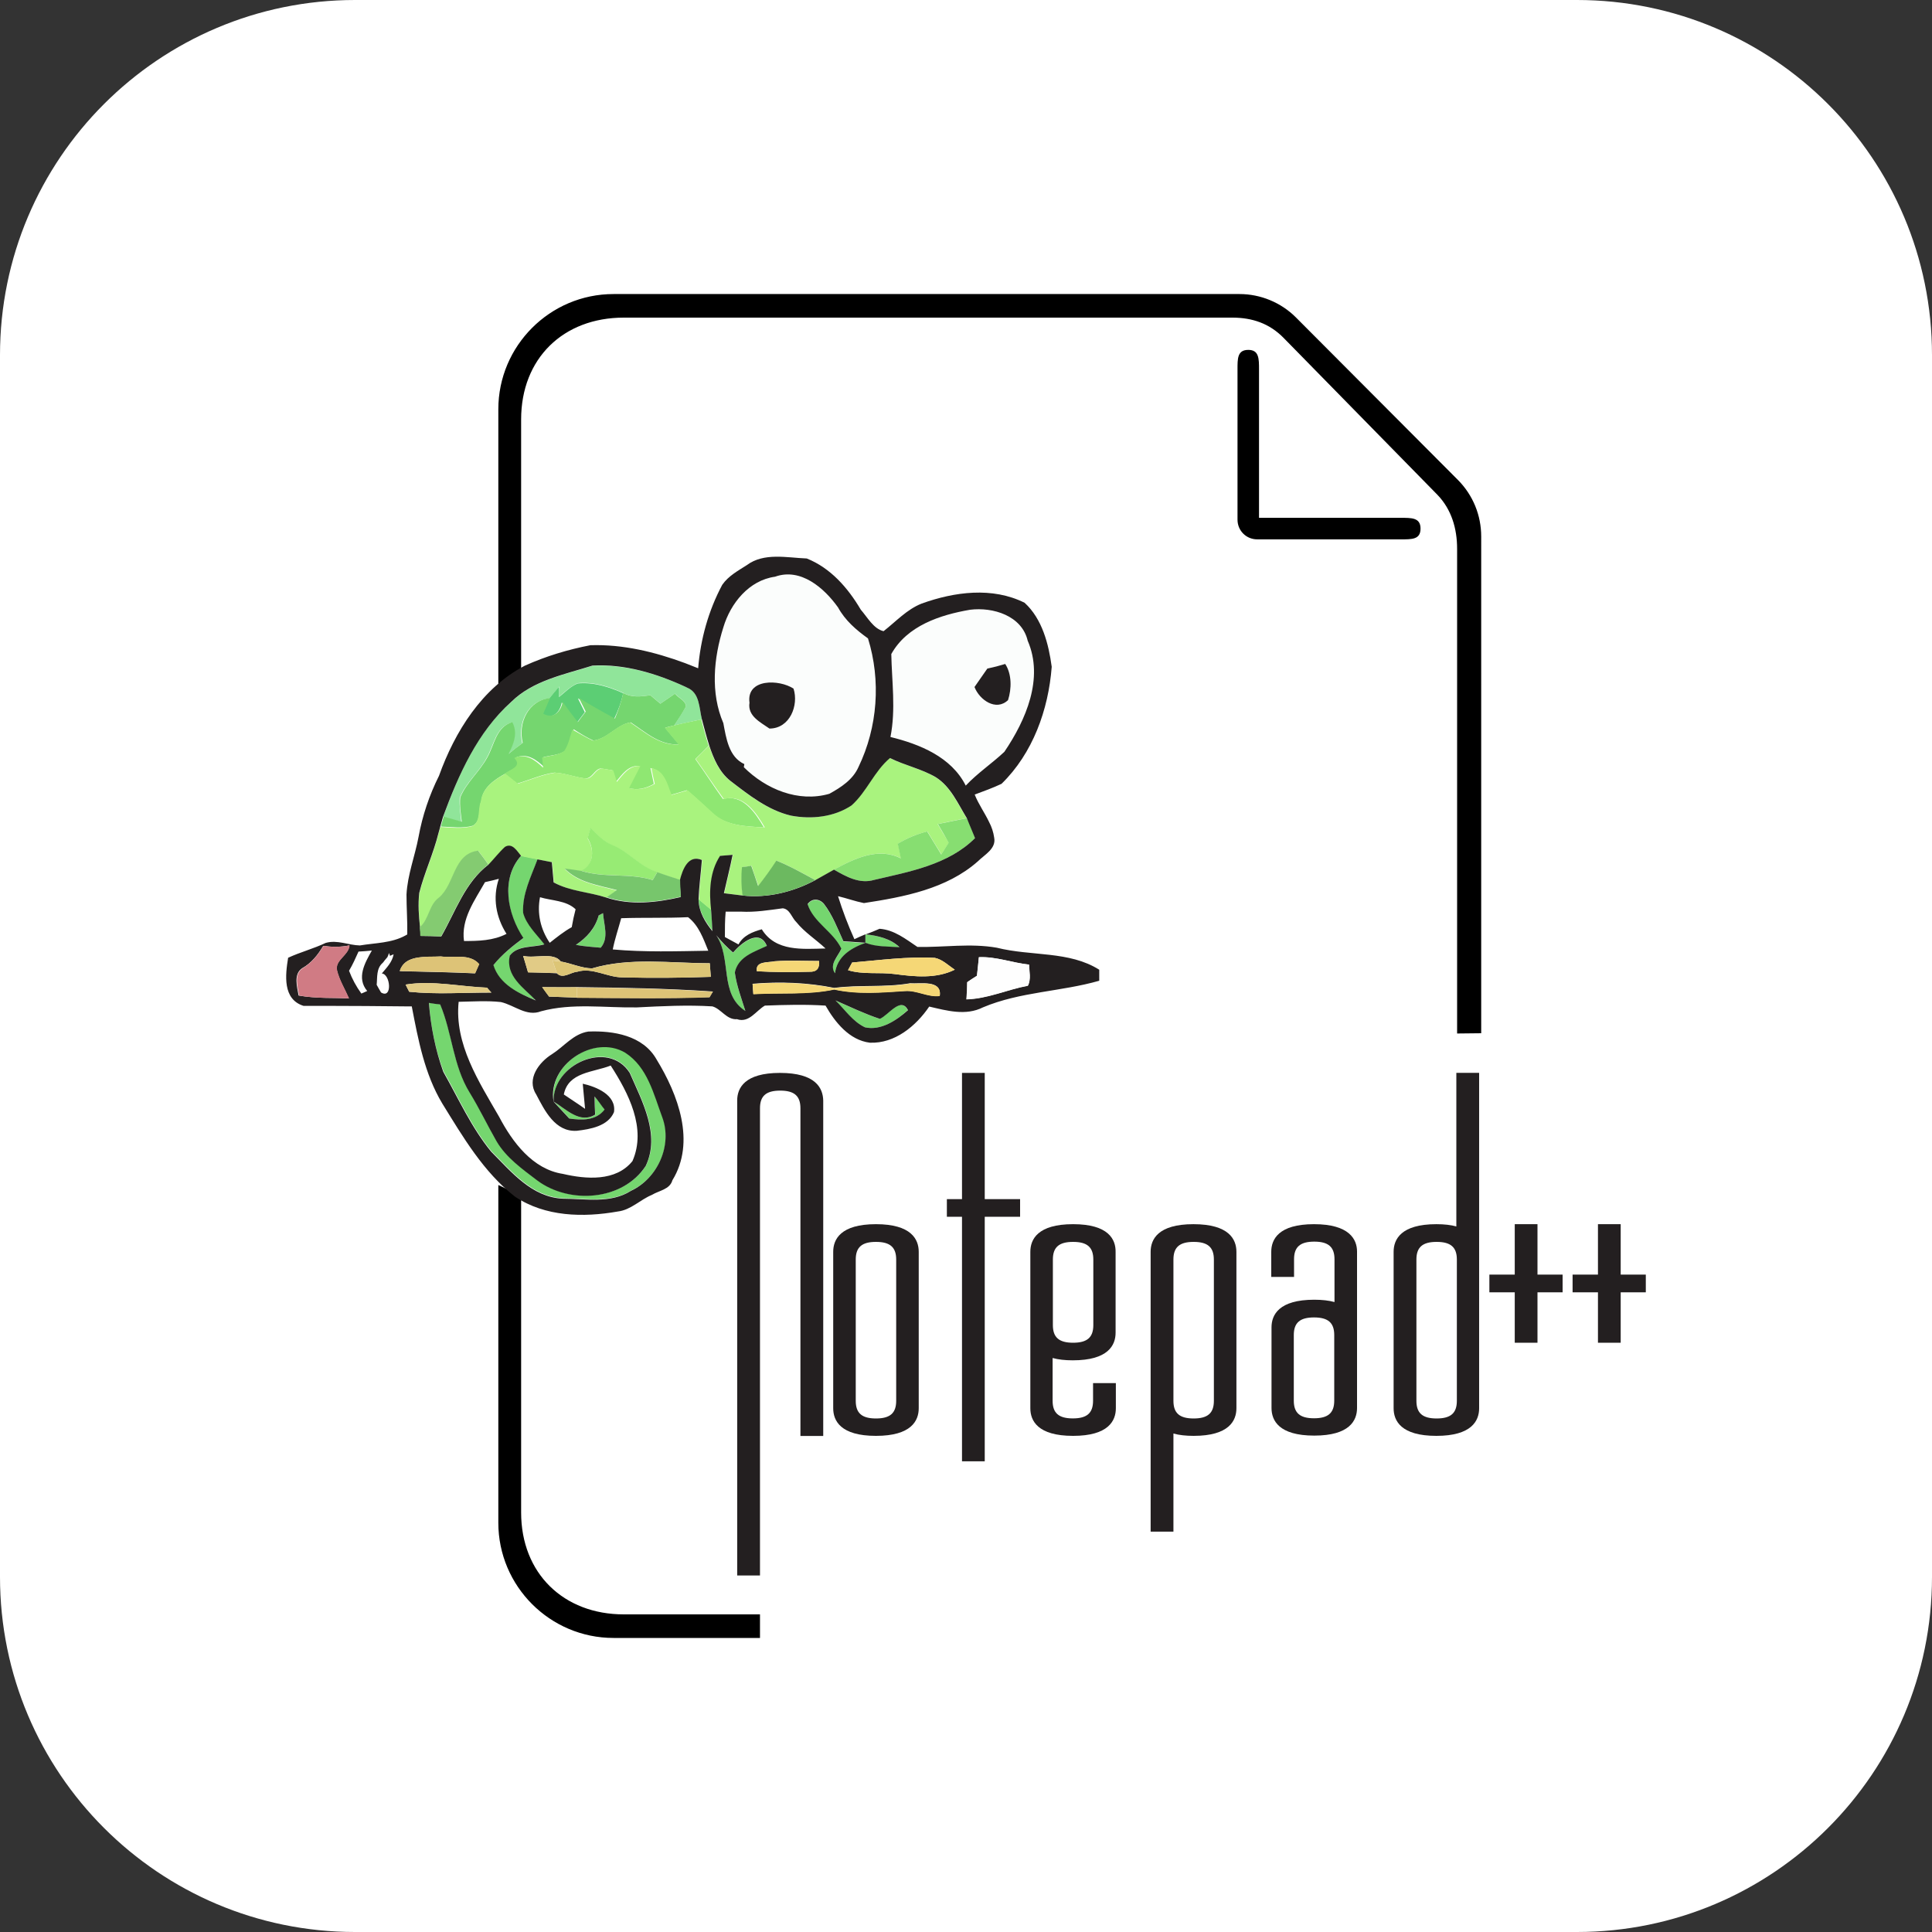 <?xml version="1.0" encoding="utf-8"?>
<!-- Generator: Adobe Illustrator 27.2.0, SVG Export Plug-In . SVG Version: 6.00 Build 0)  -->
<svg version="1.1" id="Tulip" xmlns="http://www.w3.org/2000/svg" xmlns:xlink="http://www.w3.org/1999/xlink" x="0px" y="0px"
	 viewBox="0 0 30 30" style="enable-background:new 0 0 30 30;" xml:space="preserve">
<rect x="0" y="0" width="30" height="30" fill="#333333" stroke="none"/>
<style type="text/css">
	.st0{fill:#FFFFFF;}
	.st1{fill:#231F20;}
	.st2{fill:#90E59A;}
	.st3{fill:#5CCE74;}
	.st4{fill:#75D66F;}
	.st5{fill:#8FE772;}
	.st6{fill:#A9F37E;}
	.st7{fill:#87DE71;}
	.st8{fill:none;}
	.st9{fill:#FBFDFC;}
	.st10{fill:#97EB74;}
	.st11{fill:#84CB71;}
	.st12{fill:#6CB960;}
	.st13{fill:#77C66C;}
	.st14{fill:#D07B84;}
	.st15{fill:#FEFEFE;}
	.st16{fill:#E1CB86;}
	.st17{fill:#DDC377;}
	.st18{fill:#DCC576;}
	.st19{fill:#F5D776;}
	.st20{fill:#959D64;}
</style>
<path class="st0" d="M30,5.514v18.972C30,27.531,27.531,30,24.486,30H5.514C2.469,30,0,27.531,0,24.486V5.514
	C0,2.469,2.469,0,5.514,0h18.972C27.531,0,30,2.469,30,5.514z"/>
<g id="Calque_2_-_copie_5">
	<path d="M8.092,10.454V6.514c0-0.95,0.656-1.582,1.594-1.582h9.45c0.31,0,0.576,0.091,0.795,0.314
		l2.389,2.437c0.219,0.227,0.306,0.525,0.306,0.839v7.526l0.374-0.004V8.331
		c0-0.33-0.127-0.64-0.358-0.875l-2.52-2.528c-0.231-0.231-0.549-0.362-0.875-0.362H9.527
		c-0.986,0-1.789,0.803-1.789,1.789v4.27L8.092,10.454z M7.738,18.401v5.244
		c0,0.986,0.803,1.789,1.789,1.789h2.274v-0.366H9.686c-0.934,0-1.594-0.636-1.594-1.582v-4.918
		L7.738,18.401z"/>
</g>
<g id="Calque_3">
	<path d="M21.752,8.041h-2.202V5.739c0-0.171,0-0.306-0.167-0.306c-0.171,0-0.167,0.139-0.167,0.306
		v2.33c0,0.171,0.135,0.306,0.306,0.306h2.23c0.171,0,0.306,0.004,0.306-0.167
		S21.918,8.041,21.752,8.041z"/>
</g>
<g id="Calque_6">
	<g>
		<path class="st1" d="M13.602,19.009c-0.549,0-0.664,0.235-0.664,0.429v2.429
			c0,0.195,0.115,0.429,0.664,0.429c0.549,0,0.664-0.235,0.664-0.429v-2.429
			C14.266,19.244,14.15,19.009,13.602,19.009z M13.288,19.558c0-0.191,0.095-0.274,0.314-0.274
			c0.219,0,0.314,0.083,0.314,0.274v2.194c0,0.191-0.095,0.274-0.314,0.274
			c-0.219,0-0.314-0.083-0.314-0.274V19.558z"/>
		<polygon class="st1" points="15.291,16.66 14.938,16.66 14.938,18.62 14.703,18.62 14.703,18.894 
			14.938,18.894 14.938,22.691 15.291,22.691 15.291,18.894 15.84,18.894 15.84,18.62 15.291,18.62 		"/>
		<path class="st1" d="M16.663,19.009c-0.549,0-0.664,0.235-0.664,0.429v2.429
			c0,0.195,0.115,0.429,0.664,0.429s0.664-0.235,0.664-0.429v-0.39h-0.354v0.274
			c0,0.191-0.095,0.274-0.314,0.274s-0.314-0.083-0.314-0.274v-0.664
			c0.087,0.024,0.191,0.036,0.314,0.036c0.549,0,0.664-0.235,0.664-0.429v-1.252
			C17.327,19.244,17.212,19.009,16.663,19.009z M16.349,19.558c0-0.191,0.095-0.274,0.314-0.274
			s0.314,0.083,0.314,0.274v1.018c0,0.191-0.095,0.274-0.314,0.274s-0.314-0.083-0.314-0.274V19.558z
			"/>
		<path class="st1" d="M18.531,19.009c-0.549,0-0.664,0.235-0.664,0.429v4.345h0.354v-1.523
			c0.087,0.024,0.191,0.036,0.314,0.036c0.549,0,0.664-0.235,0.664-0.429v-2.429
			C19.199,19.244,19.084,19.009,18.531,19.009z M18.221,19.558c0-0.191,0.095-0.274,0.314-0.274
			c0.219,0,0.314,0.083,0.314,0.274v2.194c0,0.191-0.095,0.274-0.314,0.274
			c-0.219,0-0.314-0.083-0.314-0.274V19.558z"/>
		<path class="st1" d="M20.404,19.009c-0.549,0-0.664,0.235-0.664,0.429v0.39h0.354v-0.274
			c0-0.191,0.095-0.274,0.314-0.274s0.314,0.083,0.314,0.274v0.664
			c-0.087-0.024-0.191-0.036-0.314-0.036c-0.549,0-0.664,0.235-0.664,0.429v1.252
			c0,0.195,0.115,0.429,0.664,0.429c0.549,0,0.664-0.235,0.664-0.429v-2.429
			C21.072,19.244,20.952,19.009,20.404,19.009z M20.09,20.731c0-0.191,0.095-0.274,0.314-0.274
			s0.314,0.083,0.314,0.274v1.018c0,0.191-0.095,0.274-0.314,0.274s-0.314-0.083-0.314-0.274V20.731z
			"/>
		<path class="st1" d="M22.618,19.045c-0.087-0.024-0.191-0.036-0.314-0.036
			c-0.549,0-0.664,0.235-0.664,0.429v2.429c0,0.195,0.115,0.429,0.664,0.429s0.664-0.235,0.664-0.429
			v-5.208H22.614v2.385H22.618z M21.994,19.558c0-0.191,0.095-0.274,0.314-0.274
			s0.314,0.083,0.314,0.274v2.194c0,0.191-0.095,0.274-0.314,0.274s-0.314-0.083-0.314-0.274V19.558z
			"/>
		<polygon class="st1" points="23.874,19.009 23.521,19.009 23.521,19.792 23.127,19.792 23.127,20.067 
			23.521,20.067 23.521,20.85 23.874,20.85 23.874,20.067 24.264,20.067 24.264,19.792 
			23.874,19.792 		"/>
		<polygon class="st1" points="25.166,19.792 25.166,19.009 24.813,19.009 24.813,19.792 24.419,19.792 
			24.419,20.067 24.813,20.067 24.813,20.85 25.166,20.85 25.166,20.067 25.556,20.067 
			25.556,19.792 		"/>
	</g>
</g>
<g id="Calque_9">
	<path class="st1" d="M12.111,16.66c-0.549,0-0.664,0.235-0.664,0.429v7.375h0.354v-7.255
		c0-0.191,0.095-0.274,0.314-0.274c0.219,0,0.314,0.083,0.314,0.274v5.089h0.354v-5.208
		C12.779,16.894,12.664,16.66,12.111,16.66z"/>
</g>
<g id="Layer_1_00000045580851429179181490000011017590528304083869_">
	<g>
		<path class="st2" d="M7.937,10.903c0.338-0.334,0.823-0.425,1.264-0.565
			c0.505-0.028,1.01,0.127,1.467,0.338c0.199,0.08,0.187,0.314,0.231,0.493
			c-0.143,0.032-0.286,0.06-0.429,0.095c0.064-0.099,0.123-0.195,0.183-0.294
			c-0.004-0.095-0.115-0.131-0.171-0.199c-0.076,0.052-0.151,0.103-0.227,0.155
			c-0.052-0.044-0.103-0.087-0.155-0.131c-0.139,0.02-0.29,0.04-0.421-0.036
			c-0.223-0.099-0.461-0.175-0.708-0.151c-0.111,0.048-0.199,0.135-0.29,0.211
			c0-0.04,0.004-0.119,0.004-0.159c-0.052,0.06-0.103,0.119-0.151,0.183
			c-0.342,0.036-0.501,0.39-0.425,0.696c-0.072,0.056-0.147,0.115-0.219,0.171
			c0.08-0.155,0.147-0.326,0.056-0.493c-0.254,0.076-0.274,0.354-0.39,0.553
			c-0.119,0.219-0.322,0.386-0.417,0.616c-0.008,0.127,0.012,0.25,0.024,0.378
			c-0.095-0.028-0.191-0.052-0.282-0.08C7.118,12.036,7.408,11.368,7.937,10.903L7.937,10.903z"/>
		<path class="st3" d="M8.68,10.824c0.095-0.076,0.179-0.167,0.29-0.211
			c0.246-0.024,0.485,0.052,0.708,0.151c-0.032,0.139-0.08,0.274-0.143,0.402
			c-0.191-0.099-0.382-0.207-0.561-0.322c0.036,0.072,0.072,0.143,0.107,0.215
			c-0.04,0.056-0.083,0.107-0.123,0.163c-0.08-0.103-0.159-0.207-0.235-0.314
			c-0.028,0.155-0.143,0.27-0.302,0.183c0.036-0.083,0.072-0.163,0.107-0.243
			c0.048-0.064,0.099-0.123,0.151-0.183C8.684,10.7,8.68,10.78,8.68,10.824L8.68,10.824z"/>
		<path class="st4" d="M9.678,10.76c0.131,0.076,0.278,0.056,0.421,0.036
			c0.052,0.044,0.103,0.087,0.155,0.131c0.076-0.052,0.151-0.103,0.227-0.155
			c0.052,0.068,0.167,0.103,0.171,0.199c-0.056,0.099-0.119,0.199-0.183,0.294
			c-0.036,0.008-0.107,0.024-0.139,0.036c0.072,0.087,0.143,0.175,0.215,0.258
			c-0.302,0.016-0.521-0.191-0.751-0.342c-0.211,0.032-0.362,0.258-0.58,0.282
			c-0.107-0.048-0.207-0.111-0.306-0.175c-0.036,0.115-0.06,0.235-0.127,0.334
			c-0.099,0.068-0.227,0.068-0.342,0.099c0.004,0.052,0.012,0.107,0.016,0.159
			c-0.123-0.119-0.274-0.231-0.449-0.151c0.127,0.131-0.064,0.183-0.151,0.243
			c-0.171,0.095-0.362,0.219-0.382,0.433c-0.048,0.123,0.004,0.314-0.135,0.382
			c-0.163,0.044-0.33,0.016-0.493,0.012c0.012-0.04,0.032-0.115,0.044-0.155
			c0.095,0.028,0.191,0.052,0.282,0.08c-0.016-0.127-0.036-0.25-0.024-0.378
			c0.095-0.231,0.298-0.398,0.417-0.616c0.115-0.199,0.135-0.477,0.39-0.553
			c0.091,0.167,0.024,0.338-0.056,0.493c0.072-0.06,0.143-0.115,0.219-0.171
			c-0.076-0.306,0.083-0.66,0.425-0.696c-0.036,0.08-0.072,0.163-0.107,0.243
			c0.155,0.087,0.274-0.028,0.302-0.183c0.076,0.107,0.155,0.211,0.235,0.314
			c0.04-0.056,0.08-0.107,0.123-0.163c-0.036-0.072-0.072-0.143-0.107-0.215
			c0.183,0.115,0.37,0.219,0.561,0.322C9.598,11.038,9.646,10.903,9.678,10.76 M8.092,13.289
			c0.087,0.016,0.171,0.032,0.258,0.052c-0.099,0.266-0.239,0.537-0.223,0.831
			c0.052,0.191,0.211,0.334,0.33,0.489c-0.175,0.052-0.417,0.012-0.537,0.175
			c-0.072,0.318,0.219,0.501,0.406,0.696c-0.27-0.099-0.572-0.243-0.668-0.541
			c0.131-0.163,0.294-0.294,0.465-0.421C7.877,14.195,7.77,13.646,8.092,13.289 M10.847,13.96
			c0.064,0.056,0.131,0.111,0.195,0.163c0.008,0.107,0.016,0.219,0.02,0.326
			C10.95,14.306,10.851,14.151,10.847,13.96 M12.54,14.044c0.068-0.095,0.183-0.087,0.254-0.004
			c0.135,0.175,0.211,0.382,0.302,0.58c0.115,0.008,0.231,0.016,0.342,0.024
			c-0.227,0.083-0.441,0.211-0.473,0.473c-0.095-0.135,0.044-0.258,0.099-0.382
			C12.938,14.469,12.628,14.334,12.54,14.044 M9.296,14.215l0.068-0.036
			c0.012,0.179,0.095,0.386-0.036,0.537c-0.131-0.012-0.258-0.02-0.386-0.044
			C9.113,14.561,9.241,14.422,9.296,14.215 M11.061,14.453c0.095,0.127,0.203,0.239,0.322,0.342
			c0.127-0.147,0.409-0.382,0.525-0.103c-0.191,0.091-0.429,0.159-0.493,0.39
			c0,0.008-0.004,0.02-0.004,0.028c0.028,0.203,0.103,0.398,0.163,0.592
			C11.137,15.419,11.399,14.811,11.061,14.453 M13.439,14.509c0.187,0.02,0.386,0.064,0.529,0.203
			c-0.179-0.012-0.362-0.004-0.529-0.068C13.439,14.612,13.439,14.545,13.439,14.509 M12.97,15.535
			c0.227,0.099,0.449,0.207,0.688,0.286c0.135-0.056,0.326-0.354,0.437-0.135
			c-0.175,0.159-0.417,0.322-0.664,0.266C13.24,15.861,13.117,15.678,12.97,15.535 M6.661,15.57
			c0.044,0.008,0.127,0.02,0.175,0.024c0.191,0.441,0.199,0.954,0.461,1.368
			c0.151,0.246,0.274,0.505,0.417,0.755c0.151,0.258,0.402,0.433,0.636,0.612
			c0.501,0.37,1.328,0.314,1.682-0.231c0.227-0.485-0.056-0.998-0.25-1.443
			c-0.334-0.525-1.205-0.127-1.181,0.445c-0.099-0.568,0.628-1.05,1.113-0.759
			c0.346,0.223,0.441,0.644,0.576,1.006c0.159,0.433-0.076,0.946-0.485,1.137
			c-0.318,0.203-0.708,0.123-1.061,0.123c-0.485-0.024-0.799-0.417-1.113-0.731
			c-0.306-0.374-0.505-0.819-0.743-1.24C6.76,16.298,6.688,15.936,6.661,15.57 M9.237,17.026
			c0.056,0.064,0.099,0.135,0.155,0.203c-0.135,0.175-0.354,0.167-0.549,0.139
			c-0.08-0.087-0.163-0.175-0.243-0.262c0.191,0.115,0.406,0.35,0.644,0.203
			C9.237,17.212,9.237,17.121,9.237,17.026L9.237,17.026z"/>
		<path class="st5" d="M9.205,11.5c0.219-0.024,0.37-0.25,0.58-0.282
			c0.235,0.155,0.453,0.358,0.751,0.342c-0.072-0.087-0.143-0.175-0.215-0.258
			c0.036-0.008,0.107-0.028,0.139-0.036c0.143-0.036,0.286-0.064,0.429-0.095
			c0.036,0.135,0.072,0.274,0.115,0.409c-0.068,0.068-0.135,0.139-0.207,0.207
			c0.147,0.203,0.282,0.417,0.429,0.62c0.306-0.083,0.501,0.211,0.636,0.441
			c-0.274-0.016-0.584-0.02-0.799-0.219c-0.131-0.119-0.258-0.243-0.398-0.358
			c-0.083,0.024-0.167,0.048-0.25,0.072c-0.068-0.163-0.107-0.378-0.314-0.417
			c0.016,0.083,0.036,0.163,0.052,0.246c-0.123,0.072-0.258,0.103-0.398,0.064
			c0.056-0.115,0.115-0.227,0.175-0.342c-0.171-0.016-0.27,0.131-0.366,0.246
			c-0.02-0.06-0.04-0.119-0.056-0.179c-0.064-0.008-0.123-0.024-0.187-0.028
			c-0.091,0.02-0.127,0.151-0.227,0.155c-0.163-0.016-0.318-0.083-0.485-0.091
			c-0.199,0.028-0.386,0.115-0.58,0.171c-0.064-0.052-0.131-0.103-0.195-0.155
			c0.087-0.064,0.282-0.111,0.151-0.243c0.179-0.08,0.326,0.032,0.449,0.151
			c-0.004-0.052-0.012-0.107-0.016-0.159c0.115-0.028,0.239-0.032,0.342-0.099
			c0.068-0.099,0.091-0.223,0.127-0.334C8.998,11.388,9.098,11.452,9.205,11.5L9.205,11.5z"/>
		<path class="st6" d="M10.803,11.786c0.068-0.068,0.135-0.139,0.207-0.207
			c0.068,0.203,0.155,0.409,0.326,0.545c0.286,0.219,0.584,0.457,0.942,0.541
			c0.318,0.06,0.668,0.024,0.942-0.159c0.239-0.215,0.35-0.529,0.596-0.735
			c0.231,0.115,0.489,0.167,0.712,0.298c0.231,0.147,0.342,0.409,0.481,0.636
			c-0.151,0.028-0.298,0.06-0.449,0.091c0.056,0.095,0.115,0.195,0.175,0.29
			c-0.04,0.06-0.08,0.119-0.115,0.183c-0.076-0.119-0.147-0.239-0.219-0.358
			c-0.163,0.04-0.318,0.103-0.457,0.191c0.016,0.076,0.032,0.151,0.048,0.227
			c-0.35-0.179-0.724,0-1.038,0.175c-0.095,0.052-0.195,0.111-0.29,0.163
			c-0.199-0.107-0.394-0.219-0.604-0.302c-0.083,0.135-0.183,0.266-0.282,0.394
			c-0.036-0.103-0.076-0.207-0.107-0.314c-0.036,0.004-0.107,0.016-0.143,0.02
			c-0.016,0.147-0.012,0.294,0.008,0.441c-0.095-0.012-0.195-0.024-0.29-0.036
			c0.044-0.199,0.095-0.394,0.135-0.596c-0.048,0.004-0.147,0.012-0.195,0.016
			c-0.163,0.25-0.171,0.553-0.139,0.843c-0.068-0.056-0.131-0.111-0.195-0.163
			c0.008-0.207,0.036-0.409,0.052-0.616c-0.215-0.091-0.302,0.155-0.342,0.314
			c-0.119-0.04-0.239-0.076-0.354-0.119c-0.266-0.083-0.441-0.318-0.7-0.421
			c-0.135-0.056-0.235-0.167-0.338-0.266c-0.012,0.04-0.036,0.119-0.044,0.159
			c0.103,0.175,0.103,0.402-0.099,0.509c-0.064-0.008-0.191-0.024-0.258-0.036
			c0.215,0.219,0.529,0.258,0.811,0.334c-0.04,0.028-0.119,0.083-0.159,0.111
			c-0.27-0.087-0.565-0.095-0.819-0.235c-0.008-0.103-0.02-0.211-0.028-0.314
			c-0.076-0.016-0.147-0.028-0.223-0.044c-0.087-0.016-0.171-0.032-0.258-0.052
			c-0.064-0.076-0.135-0.207-0.25-0.139c-0.091,0.083-0.167,0.183-0.254,0.274
			c-0.052-0.072-0.107-0.143-0.159-0.215c-0.39,0.048-0.358,0.517-0.608,0.728
			c-0.159,0.115-0.151,0.334-0.298,0.461c-0.02-0.179-0.032-0.354-0.012-0.533
			c0.08-0.314,0.219-0.608,0.298-0.926c0.008-0.024,0.02-0.076,0.028-0.103
			c0.163,0.008,0.334,0.032,0.493-0.012c0.139-0.068,0.083-0.258,0.135-0.382
			c0.024-0.215,0.211-0.338,0.382-0.433c0.064,0.052,0.131,0.103,0.195,0.155
			c0.195-0.06,0.382-0.143,0.58-0.171c0.167,0.008,0.322,0.076,0.485,0.091
			c0.099-0.004,0.131-0.135,0.227-0.155c0.064,0.004,0.123,0.02,0.187,0.028
			c0.02,0.06,0.04,0.119,0.056,0.179c0.099-0.115,0.195-0.262,0.366-0.246
			c-0.06,0.115-0.115,0.227-0.175,0.342c0.139,0.04,0.274,0.004,0.398-0.064
			c-0.02-0.083-0.036-0.163-0.052-0.246c0.207,0.036,0.246,0.25,0.314,0.417
			c0.083-0.024,0.167-0.048,0.25-0.072c0.135,0.115,0.266,0.239,0.398,0.358
			c0.215,0.199,0.525,0.203,0.799,0.219c-0.131-0.227-0.33-0.525-0.636-0.441
			C11.089,12.203,10.95,11.989,10.803,11.786L10.803,11.786z"/>
		<path class="st7" d="M14.564,12.796c0.151-0.032,0.298-0.06,0.449-0.091
			c0.048,0.103,0.087,0.207,0.127,0.31c-0.413,0.413-1.022,0.521-1.566,0.648
			c-0.227,0.068-0.437-0.052-0.624-0.159c0.314-0.171,0.688-0.354,1.038-0.175
			c-0.016-0.076-0.032-0.151-0.048-0.227c0.143-0.087,0.298-0.151,0.457-0.191
			c0.072,0.119,0.147,0.239,0.219,0.358c0.036-0.06,0.076-0.123,0.115-0.183
			C14.679,12.99,14.619,12.891,14.564,12.796L14.564,12.796z"/>
		<path class="st8" d="M9.392,17.228c-0.056-0.064-0.099-0.139-0.155-0.203
			c0,0.095,0.004,0.187,0.008,0.282c-0.239,0.147-0.453-0.087-0.644-0.203
			c0.08,0.087,0.163,0.171,0.243,0.262C9.038,17.395,9.257,17.403,9.392,17.228z"/>
		<path class="st8" d="M7.44,14.97c-0.147-0.171-0.398-0.091-0.596-0.119
			c-0.215,0.012-0.557-0.036-0.64,0.227c0.39,0.012,0.779,0.016,1.169,0.036
			C7.392,15.078,7.424,15.006,7.44,14.97z"/>
		<path class="st8" d="M11.829,14.43c0.215,0.35,0.636,0.306,0.99,0.298
			c-0.147-0.139-0.326-0.246-0.449-0.409c-0.072-0.068-0.099-0.203-0.211-0.215
			c-0.215,0.028-0.429,0.06-0.648,0.052h-0.012c-0.056,0-0.171,0-0.227,0
			c-0.012,0.131-0.012,0.262-0.012,0.394c0.052,0.028,0.159,0.083,0.211,0.115
			C11.542,14.525,11.686,14.469,11.829,14.43z"/>
		<path class="st8" d="M6.064,14.847l-0.016-0.044c-0.008,0.016-0.02,0.048-0.024,0.064L5.981,14.918
			c-0.008,0.008-0.024,0.028-0.028,0.036c-0.103,0.087-0.083,0.223-0.095,0.342
			c0.016,0.028,0.052,0.087,0.068,0.119c0.179,0.107,0.143-0.286,0.02-0.294
			c0.076-0.091,0.159-0.179,0.183-0.298L6.064,14.847z"/>
		<path class="st8" d="M6.661,15.57c0.028,0.362,0.099,0.728,0.223,1.069
			c0.239,0.417,0.437,0.863,0.743,1.24c0.318,0.314,0.632,0.708,1.113,0.731
			c0.354,0,0.747,0.08,1.061-0.123c0.409-0.191,0.644-0.704,0.485-1.137
			c-0.135-0.358-0.235-0.783-0.576-1.006c-0.485-0.29-1.213,0.191-1.113,0.759
			c-0.024-0.572,0.847-0.97,1.181-0.445c0.195,0.441,0.473,0.958,0.25,1.443
			c-0.358,0.545-1.181,0.6-1.682,0.231c-0.235-0.179-0.485-0.354-0.636-0.612
			c-0.143-0.246-0.27-0.509-0.417-0.755c-0.258-0.417-0.27-0.926-0.461-1.368
			C6.788,15.59,6.704,15.578,6.661,15.57z"/>
		<path class="st8" d="M6.299,15.288c0.012,0.028,0.04,0.083,0.056,0.111
			c0.425,0.044,0.851,0.012,1.276,0.012c-0.016-0.02-0.048-0.056-0.068-0.076
			C7.142,15.32,6.72,15.221,6.299,15.288z"/>
		<path class="st8" d="M12.795,14.04c-0.072-0.083-0.187-0.091-0.254,0.004
			c0.087,0.286,0.398,0.425,0.525,0.692c-0.056,0.119-0.195,0.246-0.099,0.382
			c0.036-0.258,0.25-0.39,0.473-0.473c-0.115-0.008-0.231-0.016-0.342-0.024
			C13.005,14.422,12.926,14.215,12.795,14.04z"/>
		<path class="st8" d="M5.567,14.771c-0.044,0.099-0.095,0.203-0.147,0.298
			c0.044,0.127,0.111,0.246,0.191,0.354c0.024-0.012,0.072-0.032,0.091-0.04
			c-0.171-0.199-0.036-0.437,0.076-0.628C5.706,14.767,5.635,14.771,5.567,14.771z"/>
		<path class="st8" d="M13.967,14.712c-0.139-0.135-0.334-0.179-0.525-0.199h-0.004c0,0.036,0,0.099,0,0.131
			C13.606,14.708,13.789,14.7,13.967,14.712z"/>
		<path class="st8" d="M7.865,14.501c-0.163-0.258-0.219-0.561-0.119-0.855
			c-0.072,0.02-0.143,0.036-0.215,0.052c-0.159,0.282-0.374,0.572-0.326,0.914
			C7.428,14.612,7.658,14.608,7.865,14.501z"/>
		<path class="st8" d="M5.424,14.68c-0.135,0.024-0.27,0.028-0.406,0.008
			c-0.08,0.139-0.183,0.266-0.326,0.346c-0.143,0.087-0.08,0.29-0.056,0.425
			c0.254,0.048,0.517,0.032,0.775,0.044c-0.064-0.147-0.151-0.286-0.187-0.441
			C5.205,14.899,5.416,14.835,5.424,14.68z"/>
		<path class="st8" d="M8.879,14.398c0.016-0.091,0.04-0.187,0.06-0.278
			c-0.147-0.139-0.37-0.135-0.553-0.187c-0.052,0.25,0.004,0.501,0.151,0.708
			C8.644,14.557,8.756,14.465,8.879,14.398z"/>
		<path class="st8" d="M14.13,15.268c-0.39,0.068-0.787,0.02-1.177,0.072
			c-0.417-0.083-0.843-0.095-1.268-0.064c0.004,0.04,0.008,0.119,0.012,0.159
			c0.417-0.028,0.843,0.016,1.256-0.072c0.362,0.08,0.731,0.048,1.097,0.024
			c0.187-0.02,0.358,0.095,0.541,0.076C14.627,15.209,14.29,15.28,14.13,15.268z"/>
		<path class="st8" d="M13.232,14.946c-0.016,0.028-0.048,0.087-0.064,0.119
			c0.235,0.072,0.485,0.028,0.724,0.06c0.31,0.044,0.644,0.08,0.934-0.068
			c-0.099-0.064-0.191-0.159-0.31-0.183C14.087,14.851,13.657,14.907,13.232,14.946z"/>
		<path class="st8" d="M13.657,15.821c-0.235-0.08-0.461-0.183-0.688-0.286
			c0.147,0.143,0.27,0.326,0.457,0.417c0.246,0.056,0.489-0.107,0.664-0.266
			C13.983,15.467,13.793,15.765,13.657,15.821z"/>
		<path class="st8" d="M12.031,14.926c-0.095,0.024-0.302-0.008-0.278,0.155
			c0.27,0.016,0.545,0.016,0.815,0.008c0.111,0.004,0.159-0.052,0.147-0.167
			C12.489,14.922,12.258,14.911,12.031,14.926z"/>
		<path class="st8" d="M15.2,14.863c-0.012,0.095-0.02,0.191-0.028,0.286
			c-0.04,0.024-0.115,0.072-0.151,0.099c0,0.087-0.008,0.179-0.012,0.266
			c0.33-0.008,0.632-0.147,0.954-0.211c0.052-0.103,0.02-0.219,0.02-0.33
			C15.717,14.95,15.466,14.851,15.2,14.863z"/>
		<path class="st8" d="M9.364,14.183l-0.068,0.036c-0.056,0.207-0.183,0.346-0.354,0.457
			c0.127,0.024,0.254,0.032,0.386,0.044C9.459,14.565,9.376,14.358,9.364,14.183z"/>
		<path class="st8" d="M10.998,14.763c-0.076-0.187-0.147-0.394-0.31-0.521
			c-0.346,0.016-0.692,0.004-1.038,0.016c-0.044,0.163-0.099,0.318-0.131,0.485
			C10.008,14.787,10.505,14.767,10.998,14.763z"/>
		<path class="st8" d="M11.415,15.082c0.064-0.231,0.302-0.298,0.493-0.39
			c-0.119-0.282-0.398-0.044-0.525,0.103c-0.095-0.083-0.183-0.175-0.262-0.27
			c0.246,0.362,0.048,0.914,0.453,1.181c-0.06-0.195-0.131-0.39-0.163-0.592L11.415,15.082z"/>
		<path class="st8" d="M8.958,15.085c0.239-0.072,0.465,0.087,0.704,0.087
			c0.457,0.012,0.914,0.012,1.372-0.008c-0.004-0.052-0.012-0.159-0.016-0.211
			c-0.608,0-1.236-0.091-1.829,0.08c-0.167-0.004-0.322-0.08-0.485-0.107
			c-0.111-0.151-0.402-0.044-0.584-0.087c0.028,0.083,0.052,0.171,0.076,0.254
			c0.147,0.004,0.298,0.008,0.445,0.008C8.736,15.205,8.855,15.093,8.958,15.085z"/>
		<path class="st8" d="M8.418,15.328c0.036,0.048,0.072,0.099,0.107,0.147
			c0.143,0.004,0.29,0.008,0.433,0.016c0.688,0.004,1.372,0.016,2.059-0.008
			c0.012-0.024,0.036-0.068,0.052-0.087c-0.704-0.048-1.407-0.056-2.111-0.068
			C8.779,15.332,8.601,15.332,8.418,15.328z"/>
		<path class="st9" d="M11.558,11.865l-0.008,0.048c0.342,0.342,0.851,0.553,1.328,0.413
			c0.183-0.099,0.366-0.223,0.453-0.417c0.298-0.616,0.35-1.344,0.147-1.996
			c-0.183-0.131-0.358-0.282-0.465-0.481c-0.219-0.302-0.58-0.62-0.978-0.477
			c-0.406,0.056-0.692,0.413-0.803,0.787c-0.151,0.477-0.203,1.018,0.004,1.487
			C11.276,11.464,11.32,11.754,11.558,11.865z M12.322,10.693c0.087,0.258-0.056,0.616-0.374,0.62
			c-0.143-0.099-0.342-0.191-0.31-0.398C11.582,10.534,12.099,10.545,12.322,10.693z"/>
		<path class="st9" d="M14.997,12.195c0.183-0.195,0.406-0.346,0.6-0.525
			c0.334-0.489,0.616-1.137,0.362-1.725c-0.087-0.39-0.541-0.525-0.894-0.481
			c-0.465,0.08-0.978,0.246-1.224,0.688c0.008,0.429,0.076,0.859-0.012,1.284
			C14.282,11.555,14.775,11.754,14.997,12.195z M15.331,10.386c0.091-0.02,0.187-0.044,0.278-0.072
			c0.103,0.159,0.099,0.386,0.044,0.561c-0.183,0.179-0.445-0.004-0.521-0.199
			C15.2,10.577,15.267,10.482,15.331,10.386z"/>
		<path class="st1" d="M13.439,14.509C13.439,14.513,13.439,14.513,13.439,14.509
			C13.443,14.513,13.443,14.513,13.439,14.509C13.443,14.513,13.443,14.513,13.439,14.509z"/>
		<path class="st8" d="M14.997,12.195c0.183-0.195,0.406-0.346,0.6-0.525
			c0.334-0.489,0.616-1.137,0.362-1.725c-0.087-0.39-0.541-0.525-0.894-0.481
			c-0.465,0.08-0.978,0.246-1.224,0.688c0.008,0.429,0.076,0.859-0.012,1.284
			C14.282,11.555,14.775,11.754,14.997,12.195z M15.331,10.386c0.091-0.02,0.187-0.044,0.278-0.072
			c0.103,0.159,0.099,0.386,0.044,0.561c-0.183,0.179-0.445-0.004-0.521-0.199
			C15.2,10.577,15.267,10.482,15.331,10.386z"/>
		<path class="st8" d="M7.376,15.113c0.016-0.036,0.048-0.107,0.064-0.143
			c-0.147-0.171-0.398-0.091-0.596-0.119c-0.167,0.012-0.406-0.016-0.545,0.091v0.139
			C6.657,15.089,7.018,15.097,7.376,15.113z"/>
		<path class="st8" d="M7.746,13.646c-0.072,0.02-0.143,0.036-0.215,0.052
			c-0.159,0.282-0.374,0.572-0.326,0.914c0.227,0,0.457-0.004,0.66-0.111
			C7.702,14.243,7.646,13.941,7.746,13.646z"/>
		<path class="st8" d="M7.921,14.831c0.119-0.163,0.358-0.123,0.537-0.175
			c-0.119-0.155-0.282-0.294-0.33-0.489c-0.016-0.29,0.123-0.561,0.223-0.831
			c0.076,0.016,0.147,0.028,0.223,0.044c0.012,0.103,0.02,0.207,0.028,0.314
			c0.254,0.139,0.549,0.147,0.819,0.235c0.374,0.123,0.775,0.08,1.153-0.008
			c-0.008-0.087-0.012-0.175-0.012-0.262c0.04-0.159,0.127-0.406,0.342-0.314
			c-0.02,0.207-0.044,0.409-0.052,0.616c0.004,0.187,0.099,0.346,0.215,0.489
			c-0.004-0.107-0.012-0.219-0.02-0.326c-0.032-0.286-0.024-0.592,0.139-0.843
			c0.048-0.004,0.147-0.012,0.195-0.016c-0.04,0.199-0.091,0.398-0.135,0.596
			c0.095,0.012,0.195,0.024,0.29,0.036c0.39,0.044,0.783-0.056,1.129-0.239
			c0.099-0.052,0.195-0.107,0.29-0.163c0.187,0.111,0.398,0.227,0.624,0.159
			c0.545-0.127,1.153-0.235,1.566-0.648c-0.032-0.083-0.068-0.167-0.103-0.25
			c-0.008-0.02-0.016-0.04-0.024-0.06c-0.135-0.227-0.246-0.489-0.481-0.636
			c-0.223-0.131-0.481-0.187-0.712-0.298c-0.246,0.207-0.362,0.521-0.596,0.735
			c-0.274,0.183-0.624,0.219-0.942,0.159c-0.362-0.083-0.656-0.322-0.942-0.541
			c-0.175-0.135-0.262-0.342-0.326-0.545c-0.04-0.135-0.08-0.27-0.115-0.409
			c-0.044-0.175-0.032-0.409-0.231-0.493c-0.008-0.004-0.016-0.008-0.024-0.012
			c-0.449-0.207-0.942-0.358-1.443-0.33c-0.437,0.135-0.922,0.231-1.264,0.565
			c-0.529,0.465-0.823,1.129-1.057,1.781c-0.012,0.04-0.032,0.115-0.044,0.155
			c-0.008,0.028-0.02,0.076-0.028,0.103c-0.08,0.314-0.219,0.612-0.298,0.926
			c-0.02,0.179-0.008,0.358,0.012,0.533c0,0.032,0.004,0.099,0.008,0.135
			c0.107,0,0.215,0.004,0.322,0.008c0.223-0.386,0.366-0.835,0.735-1.117
			c0.087-0.087,0.163-0.187,0.254-0.274c0.115-0.064,0.191,0.068,0.25,0.139
			c-0.322,0.358-0.215,0.906,0.036,1.276c-0.167,0.123-0.334,0.254-0.465,0.421
			c0.091,0.298,0.394,0.441,0.668,0.541C8.139,15.332,7.849,15.149,7.921,14.831z"/>
		<path class="st8" d="M10.684,14.243c-0.346,0.016-0.692,0.004-1.038,0.016
			c-0.044,0.163-0.099,0.318-0.131,0.485c0.493,0.044,0.99,0.028,1.483,0.02
			C10.922,14.577,10.851,14.37,10.684,14.243z"/>
		<path class="st8" d="M9.392,17.228c-0.056-0.064-0.099-0.139-0.155-0.203
			c0,0.095,0.004,0.187,0.008,0.282c-0.239,0.147-0.453-0.087-0.644-0.203
			c0.08,0.087,0.163,0.171,0.243,0.262C9.038,17.395,9.257,17.403,9.392,17.228z"/>
		<path class="st8" d="M7.631,15.411c-0.016-0.02-0.048-0.056-0.068-0.076
			c-0.421-0.016-0.843-0.115-1.264-0.048c0.012,0.028,0.04,0.083,0.056,0.111
			C6.776,15.443,7.205,15.411,7.631,15.411z"/>
		<path class="st8" d="M6.661,15.57c0.028,0.362,0.099,0.728,0.223,1.069
			c0.239,0.417,0.437,0.863,0.743,1.24c0.318,0.314,0.632,0.708,1.113,0.731
			c0.354,0,0.747,0.08,1.061-0.123c0.409-0.191,0.644-0.704,0.485-1.137
			c-0.135-0.358-0.235-0.783-0.576-1.006c-0.485-0.29-1.213,0.191-1.113,0.759
			c-0.024-0.572,0.847-0.97,1.181-0.445c0.195,0.441,0.473,0.958,0.25,1.443
			c-0.358,0.545-1.181,0.6-1.682,0.231c-0.235-0.179-0.485-0.354-0.636-0.612
			c-0.143-0.246-0.27-0.509-0.417-0.755c-0.258-0.417-0.27-0.926-0.461-1.368
			C6.788,15.59,6.704,15.578,6.661,15.57z"/>
		<path class="st8" d="M12.031,14.926c-0.095,0.024-0.302-0.008-0.278,0.155
			c0.27,0.016,0.545,0.016,0.815,0.008c0.111,0.004,0.159-0.052,0.147-0.167
			C12.489,14.922,12.258,14.911,12.031,14.926z"/>
		<path class="st8" d="M12.369,14.318c-0.072-0.068-0.099-0.203-0.211-0.215
			c-0.215,0.028-0.429,0.06-0.648,0.052h-0.012c-0.056,0-0.171,0-0.227,0
			c-0.012,0.131-0.012,0.262-0.012,0.394c0.052,0.028,0.159,0.083,0.211,0.115
			c0.076-0.139,0.219-0.195,0.362-0.235c0.215,0.35,0.636,0.306,0.99,0.298
			C12.671,14.589,12.493,14.477,12.369,14.318z"/>
		<path class="st8" d="M11.558,11.865l-0.008,0.048c0.342,0.342,0.851,0.553,1.328,0.413
			c0.183-0.099,0.366-0.223,0.453-0.417c0.298-0.616,0.35-1.344,0.147-1.996
			c-0.183-0.131-0.358-0.282-0.465-0.481c-0.219-0.302-0.58-0.62-0.978-0.477
			c-0.406,0.056-0.692,0.413-0.803,0.787c-0.151,0.477-0.203,1.018,0.004,1.487
			C11.276,11.464,11.32,11.754,11.558,11.865z M12.322,10.693c0.087,0.258-0.056,0.616-0.374,0.62
			c-0.143-0.099-0.342-0.191-0.31-0.398C11.582,10.534,12.099,10.545,12.322,10.693z"/>
		<path class="st8" d="M13.232,14.946c-0.016,0.028-0.048,0.087-0.064,0.119
			c0.235,0.072,0.485,0.028,0.724,0.06c0.31,0.044,0.644,0.08,0.934-0.068
			c-0.099-0.064-0.191-0.159-0.31-0.183C14.087,14.851,13.657,14.907,13.232,14.946z"/>
		<path class="st8" d="M14.13,15.268c-0.39,0.068-0.787,0.02-1.177,0.072
			c-0.417-0.083-0.843-0.095-1.268-0.064c0.004,0.04,0.008,0.119,0.012,0.159
			c0.417-0.028,0.843,0.016,1.256-0.072c0.362,0.08,0.731,0.048,1.097,0.024
			c0.187-0.02,0.358,0.095,0.541,0.076C14.627,15.209,14.29,15.28,14.13,15.268z"/>
		<path class="st8" d="M13.657,15.821c-0.235-0.08-0.461-0.183-0.688-0.286
			c0.147,0.143,0.27,0.326,0.457,0.417c0.246,0.056,0.489-0.107,0.664-0.266
			C13.983,15.467,13.793,15.765,13.657,15.821z"/>
		<path class="st8" d="M15.2,14.863c-0.012,0.095-0.02,0.191-0.028,0.286
			c-0.04,0.024-0.115,0.072-0.151,0.099c0,0.087-0.008,0.179-0.012,0.266
			c0.33-0.008,0.632-0.147,0.954-0.211c0.052-0.103,0.02-0.219,0.02-0.33
			C15.717,14.95,15.466,14.851,15.2,14.863z"/>
		<path class="st8" d="M12.795,14.04c-0.072-0.083-0.187-0.091-0.254,0.004
			c0.087,0.286,0.398,0.425,0.525,0.692c-0.056,0.119-0.195,0.246-0.099,0.382
			c0.036-0.258,0.25-0.39,0.473-0.473c-0.115-0.008-0.231-0.016-0.342-0.024
			C13.005,14.422,12.926,14.215,12.795,14.04z"/>
		<path class="st8" d="M8.958,15.085c0.239-0.072,0.465,0.087,0.704,0.087
			c0.457,0.012,0.914,0.012,1.372-0.008c-0.004-0.052-0.012-0.159-0.016-0.211
			c-0.608,0-1.236-0.091-1.829,0.08c-0.167-0.004-0.322-0.08-0.485-0.107
			c-0.111-0.151-0.402-0.044-0.584-0.087c0.028,0.083,0.052,0.171,0.076,0.254
			c0.147,0.004,0.298,0.008,0.445,0.008C8.736,15.205,8.855,15.093,8.958,15.085z"/>
		<path class="st8" d="M8.418,15.328c0.036,0.048,0.072,0.099,0.107,0.147
			c0.143,0.004,0.29,0.008,0.433,0.016c0.688,0.004,1.372,0.016,2.059-0.008
			c0.012-0.024,0.036-0.068,0.052-0.087c-0.704-0.048-1.407-0.056-2.111-0.068
			C8.779,15.332,8.601,15.332,8.418,15.328z"/>
		<path class="st8" d="M8.533,14.644c0.111-0.087,0.223-0.175,0.342-0.243
			c0.016-0.091,0.04-0.187,0.06-0.278c-0.147-0.139-0.37-0.135-0.553-0.187
			C8.334,14.183,8.39,14.433,8.533,14.644z"/>
		<path class="st8" d="M8.942,14.672c0.127,0.024,0.254,0.032,0.386,0.044
			c0.131-0.151,0.048-0.358,0.036-0.537l-0.068,0.036C9.241,14.422,9.113,14.561,8.942,14.672z"/>
		<path class="st8" d="M11.415,15.082c0.064-0.231,0.302-0.298,0.493-0.39
			c-0.119-0.282-0.398-0.044-0.525,0.103c-0.095-0.083-0.183-0.175-0.262-0.27
			c0.246,0.362,0.048,0.914,0.453,1.181c-0.06-0.195-0.131-0.39-0.163-0.592L11.415,15.082z"/>
		<path class="st0" d="M5.567,14.771c-0.044,0.099-0.095,0.203-0.147,0.298
			c0.044,0.127,0.111,0.246,0.191,0.354c0.024-0.012,0.072-0.032,0.091-0.04
			c-0.171-0.199-0.036-0.437,0.076-0.628C5.706,14.767,5.635,14.771,5.567,14.771z"/>
		<path class="st0" d="M6.064,14.847l-0.016-0.044c-0.008,0.016-0.02,0.048-0.024,0.064L5.981,14.918
			c-0.008,0.008-0.024,0.028-0.028,0.036c-0.103,0.087-0.083,0.223-0.095,0.342
			c0.016,0.028,0.052,0.087,0.068,0.119c0.179,0.107,0.143-0.286,0.02-0.294
			c0.076-0.091,0.159-0.179,0.183-0.298L6.064,14.847z"/>
		<path class="st1" d="M11.948,11.313c0.318,0,0.457-0.362,0.374-0.62
			c-0.223-0.147-0.735-0.159-0.684,0.219C11.606,11.118,11.805,11.213,11.948,11.313z"/>
		<path class="st1" d="M15.653,10.871c0.056-0.175,0.06-0.402-0.044-0.561
			c-0.091,0.028-0.183,0.052-0.278,0.072c-0.068,0.095-0.131,0.191-0.199,0.286
			C15.208,10.867,15.466,11.05,15.653,10.871z"/>
		<path class="st1" d="M15.478,14.716c-0.409-0.072-0.823-0.004-1.232-0.012
			c-0.183-0.123-0.362-0.266-0.588-0.282c-0.072,0.032-0.143,0.06-0.215,0.087
			c0.187,0.02,0.382,0.064,0.525,0.199c-0.179-0.012-0.362-0.004-0.529-0.068
			c-0.227,0.083-0.441,0.211-0.473,0.473c-0.095-0.135,0.044-0.258,0.099-0.382
			c-0.127-0.266-0.433-0.406-0.525-0.692c0.068-0.095,0.183-0.087,0.254-0.004
			c0.135,0.175,0.211,0.382,0.302,0.58c0.115,0.008,0.231,0.016,0.342,0.024c0-0.032,0-0.099,0-0.131
			c-0.056,0.024-0.115,0.048-0.171,0.076c-0.099-0.219-0.183-0.441-0.254-0.668
			c0.135,0.032,0.266,0.08,0.402,0.107c0.62-0.095,1.284-0.219,1.769-0.648
			c0.103-0.103,0.286-0.195,0.254-0.366c-0.012-0.087-0.04-0.171-0.08-0.246
			c-0.068-0.143-0.163-0.274-0.223-0.425c0.139-0.052,0.282-0.103,0.417-0.167
			c0.485-0.473,0.728-1.149,0.779-1.817c-0.048-0.354-0.147-0.743-0.421-0.994
			c-0.501-0.25-1.089-0.171-1.598,0.012c-0.231,0.091-0.398,0.278-0.592,0.429
			c-0.155-0.036-0.25-0.215-0.354-0.334c-0.199-0.338-0.469-0.648-0.839-0.795
			c-0.31-0.012-0.664-0.095-0.93,0.103c-0.135,0.087-0.286,0.167-0.382,0.306
			c-0.215,0.402-0.338,0.847-0.374,1.296c-0.068-0.028-0.135-0.052-0.203-0.08
			c-0.473-0.175-0.966-0.294-1.471-0.278c-0.35,0.068-0.692,0.171-1.018,0.318
			c-0.664,0.346-1.085,1.022-1.332,1.709c-0.151,0.302-0.258,0.62-0.318,0.95
			c-0.056,0.298-0.171,0.588-0.187,0.894c0,0.207,0.016,0.413,0.012,0.62
			c-0.008,0.004-0.02,0.012-0.028,0.016c-0.215,0.119-0.469,0.115-0.708,0.155
			c-0.179-0.004-0.35-0.091-0.529-0.04H5.058c-0.191,0.091-0.394,0.143-0.584,0.231
			c-0.044,0.27-0.087,0.644,0.239,0.747c0.115,0,0.235,0,0.35,0c0.413,0,0.823,0.004,1.236,0.008
			c0.032,0,0.064,0,0.095,0c0.099,0.517,0.199,1.05,0.473,1.507c0.322,0.521,0.64,1.065,1.129,1.447
			c0.469,0.314,1.061,0.326,1.598,0.231c0.203-0.024,0.346-0.183,0.529-0.258
			c0.111-0.068,0.278-0.083,0.318-0.227c0.366-0.596,0.087-1.332-0.246-1.876
			c-0.211-0.374-0.672-0.449-1.061-0.433c-0.231,0.036-0.374,0.231-0.561,0.35
			C8.37,16.493,8.171,16.755,8.326,16.994c0.131,0.25,0.294,0.584,0.628,0.565
			c0.211-0.024,0.489-0.072,0.58-0.29c0.04-0.266-0.274-0.394-0.485-0.441
			c0.012,0.131,0.024,0.258,0.036,0.39c-0.107-0.076-0.219-0.147-0.33-0.223
			c0.068-0.35,0.457-0.342,0.728-0.449c0.274,0.425,0.561,0.974,0.338,1.483
			c-0.258,0.322-0.724,0.282-1.081,0.199c-0.469-0.072-0.783-0.493-0.99-0.887
			c-0.314-0.545-0.696-1.129-0.628-1.785c0.219-0.004,0.441-0.02,0.656,0.004
			c0.211,0.048,0.398,0.231,0.624,0.143c0.485-0.131,0.99-0.052,1.487-0.06
			c0.39-0.02,0.783-0.04,1.173-0.016c0.139,0.04,0.219,0.211,0.382,0.199
			c0.187,0.064,0.294-0.131,0.433-0.211c0.314-0.012,0.632-0.02,0.942,0
			c0.147,0.258,0.37,0.537,0.688,0.576c0.386,0.016,0.716-0.258,0.922-0.561
			c0.274,0.064,0.568,0.147,0.835,0.012c0.576-0.243,1.213-0.243,1.805-0.413
			c0-0.044,0-0.127,0-0.171C16.603,14.763,16.015,14.851,15.478,14.716z M12.819,14.728
			c-0.354,0.008-0.775,0.052-0.99-0.298c-0.143,0.04-0.286,0.095-0.362,0.235
			c-0.052-0.028-0.159-0.087-0.211-0.115c0-0.131,0-0.262,0.012-0.394c0.056,0,0.171,0,0.227,0h0.012
			c0.219,0.012,0.433-0.024,0.648-0.052c0.111,0.012,0.139,0.147,0.211,0.215
			C12.493,14.477,12.671,14.589,12.819,14.728z M12.568,15.089c-0.274,0.008-0.545,0.008-0.815-0.008
			c-0.028-0.163,0.179-0.131,0.278-0.155c0.231-0.016,0.457-0.004,0.688-0.004
			C12.727,15.038,12.679,15.093,12.568,15.089z M13.84,10.156c0.246-0.441,0.759-0.608,1.224-0.688
			c0.354-0.044,0.803,0.091,0.894,0.481c0.254,0.584-0.028,1.232-0.362,1.725
			c-0.195,0.183-0.417,0.33-0.6,0.525c-0.223-0.445-0.716-0.644-1.169-0.755
			C13.912,11.015,13.848,10.581,13.84,10.156z M11.232,9.742c0.111-0.374,0.398-0.731,0.803-0.787
			c0.398-0.143,0.763,0.175,0.978,0.477c0.111,0.203,0.282,0.35,0.465,0.481
			c0.203,0.652,0.151,1.379-0.147,1.996c-0.087,0.199-0.274,0.318-0.453,0.417
			c-0.481,0.139-0.986-0.072-1.328-0.413l0.008-0.048c-0.243-0.111-0.282-0.406-0.326-0.636
			C11.03,10.76,11.081,10.219,11.232,9.742z M5.062,15.495c-0.143-0.004-0.282-0.012-0.425-0.036
			c-0.024-0.135-0.083-0.334,0.056-0.425c0.143-0.08,0.243-0.207,0.326-0.346
			c0.016,0.004,0.028,0.004,0.044,0.004c0.119,0.016,0.243,0.012,0.362-0.012
			c-0.012,0.155-0.223,0.223-0.195,0.382c0.036,0.155,0.123,0.294,0.187,0.441
			C5.297,15.499,5.182,15.495,5.062,15.495z M5.702,15.388c-0.024,0.012-0.072,0.032-0.091,0.04
			c-0.08-0.111-0.143-0.227-0.191-0.354c0.056-0.095,0.103-0.199,0.147-0.298
			c0.068-0.004,0.139-0.008,0.207-0.016C5.667,14.95,5.531,15.185,5.702,15.388z M5.917,15.411
			c-0.016-0.028-0.052-0.087-0.068-0.119c0.012-0.119-0.008-0.254,0.095-0.342
			c0.008-0.008,0.02-0.024,0.028-0.036l0.044-0.052c0.008-0.016,0.02-0.048,0.024-0.064
			l0.016,0.044l0.056-0.024c-0.02,0.119-0.107,0.207-0.183,0.298
			C6.064,15.125,6.096,15.519,5.917,15.411z M6.207,15.078c0.02-0.06,0.052-0.103,0.091-0.135
			c0.139-0.107,0.378-0.08,0.545-0.091c0.199,0.028,0.445-0.052,0.596,0.119
			c-0.016,0.036-0.048,0.107-0.064,0.143c-0.358-0.016-0.72-0.024-1.077-0.032
			C6.267,15.082,6.239,15.082,6.207,15.078z M7.865,14.501c-0.207,0.107-0.437,0.111-0.66,0.111
			c-0.048-0.342,0.167-0.632,0.326-0.914c0.072-0.016,0.143-0.032,0.215-0.052
			C7.646,13.941,7.702,14.243,7.865,14.501z M7.293,16.966c0.151,0.246,0.274,0.505,0.417,0.755
			c0.151,0.258,0.402,0.433,0.636,0.612c0.501,0.37,1.328,0.314,1.682-0.231
			c0.227-0.485-0.056-0.998-0.25-1.443C9.443,16.135,8.573,16.533,8.597,17.105
			c0.191,0.115,0.406,0.35,0.644,0.203c-0.004-0.091-0.008-0.187-0.008-0.282
			c0.056,0.064,0.099,0.135,0.155,0.203c-0.135,0.175-0.354,0.167-0.549,0.139
			c-0.08-0.087-0.163-0.175-0.243-0.262c-0.099-0.569,0.628-1.05,1.113-0.759
			c0.346,0.223,0.441,0.644,0.576,1.006c0.159,0.433-0.076,0.946-0.485,1.137
			c-0.318,0.203-0.708,0.123-1.061,0.123c-0.485-0.024-0.799-0.417-1.113-0.731
			c-0.306-0.374-0.505-0.819-0.743-1.24c-0.123-0.342-0.195-0.708-0.223-1.069
			c0.044,0.008,0.127,0.02,0.175,0.024C7.022,16.04,7.034,16.548,7.293,16.966z M6.354,15.4
			c-0.016-0.028-0.04-0.083-0.056-0.111c0.421-0.068,0.843,0.032,1.264,0.048
			c0.016,0.02,0.048,0.056,0.068,0.076C7.205,15.411,6.776,15.443,6.354,15.4z M7.662,14.986
			c0.131-0.163,0.294-0.294,0.465-0.421c-0.246-0.37-0.358-0.918-0.036-1.276
			c-0.064-0.076-0.135-0.207-0.25-0.139c-0.091,0.083-0.167,0.183-0.254,0.274
			c-0.37,0.282-0.513,0.731-0.735,1.117c-0.107-0.004-0.215-0.008-0.322-0.008
			c0-0.032-0.004-0.099-0.008-0.135c-0.02-0.179-0.032-0.354-0.012-0.533
			c0.08-0.314,0.219-0.608,0.298-0.926c0.008-0.024,0.02-0.076,0.028-0.103
			c0.012-0.04,0.032-0.115,0.044-0.155c0.239-0.648,0.533-1.312,1.057-1.781
			c0.338-0.334,0.823-0.425,1.264-0.565c0.497-0.028,0.994,0.123,1.443,0.33
			c0.008,0.004,0.016,0.008,0.024,0.012c0.199,0.08,0.187,0.314,0.231,0.493
			c0.036,0.135,0.072,0.274,0.115,0.409c0.068,0.203,0.155,0.409,0.326,0.545
			c0.286,0.219,0.584,0.457,0.942,0.541c0.318,0.06,0.668,0.024,0.942-0.159
			c0.239-0.215,0.35-0.529,0.596-0.735c0.231,0.115,0.489,0.167,0.712,0.298
			c0.231,0.147,0.342,0.409,0.481,0.636c0.008,0.02,0.016,0.04,0.024,0.06
			c0.036,0.083,0.068,0.167,0.103,0.25c-0.413,0.413-1.022,0.521-1.566,0.648
			c-0.227,0.068-0.437-0.052-0.624-0.159c-0.095,0.052-0.195,0.111-0.29,0.163
			c-0.342,0.183-0.739,0.282-1.129,0.239c-0.095-0.012-0.195-0.024-0.29-0.036
			c0.044-0.199,0.095-0.394,0.135-0.596c-0.048,0.004-0.147,0.012-0.195,0.016
			c-0.163,0.25-0.171,0.553-0.139,0.843c0.008,0.107,0.016,0.219,0.02,0.326
			c-0.115-0.143-0.211-0.302-0.215-0.489c0.008-0.207,0.036-0.409,0.052-0.616
			c-0.215-0.091-0.302,0.155-0.342,0.314c0,0.087,0.008,0.175,0.012,0.262
			c-0.378,0.087-0.779,0.131-1.153,0.008C9.145,13.849,8.851,13.841,8.597,13.702
			c-0.008-0.103-0.02-0.211-0.028-0.314c-0.076-0.016-0.147-0.028-0.223-0.044
			c-0.099,0.266-0.239,0.537-0.223,0.831c0.052,0.191,0.211,0.334,0.33,0.489
			c-0.175,0.052-0.417,0.012-0.537,0.175c-0.072,0.318,0.219,0.501,0.406,0.696
			C8.056,15.427,7.754,15.284,7.662,14.986z M10.998,14.763c-0.493,0.008-0.99,0.024-1.483-0.02
			c0.032-0.163,0.087-0.322,0.131-0.485c0.346-0.012,0.692,0,1.038-0.016
			C10.851,14.37,10.922,14.577,10.998,14.763z M9.328,14.716c-0.131-0.012-0.258-0.02-0.386-0.044
			c0.171-0.115,0.298-0.254,0.354-0.457l0.068-0.036C9.376,14.358,9.459,14.565,9.328,14.716z
			 M8.938,14.119c-0.024,0.091-0.044,0.183-0.06,0.278c-0.123,0.068-0.235,0.159-0.342,0.243
			c-0.143-0.211-0.199-0.457-0.151-0.708C8.569,13.988,8.791,13.98,8.938,14.119z M8.199,15.097
			c-0.024-0.083-0.048-0.171-0.076-0.254c0.183,0.044,0.473-0.064,0.584,0.087
			c0.163,0.028,0.318,0.103,0.485,0.107c0.592-0.175,1.22-0.08,1.829-0.08
			c0.004,0.052,0.012,0.159,0.016,0.211c-0.457,0.016-0.914,0.02-1.372,0.008
			c-0.239,0-0.465-0.159-0.704-0.087c-0.103,0.008-0.223,0.119-0.314,0.024
			C8.493,15.105,8.346,15.101,8.199,15.097z M11.018,15.483c-0.688,0.024-1.372,0.012-2.059,0.008
			c-0.143-0.004-0.29-0.012-0.433-0.016c-0.036-0.048-0.072-0.099-0.107-0.147
			c0.179,0,0.358,0.004,0.541,0c0.704,0.008,1.407,0.02,2.111,0.068
			C11.053,15.419,11.03,15.463,11.018,15.483z M11.121,14.521c0.08,0.099,0.167,0.187,0.262,0.27
			c0.127-0.147,0.409-0.382,0.525-0.103c-0.191,0.091-0.429,0.159-0.493,0.39l-0.004,0.028
			c0.028,0.203,0.103,0.398,0.163,0.592C11.165,15.435,11.368,14.887,11.121,14.521z M13.431,15.952
			c-0.191-0.091-0.31-0.274-0.457-0.417c0.227,0.099,0.449,0.207,0.688,0.286
			c0.135-0.056,0.326-0.354,0.437-0.135C13.92,15.845,13.677,16.008,13.431,15.952z M14.592,15.463
			c-0.183,0.024-0.354-0.091-0.541-0.076c-0.366,0.024-0.735,0.056-1.097-0.024
			c-0.413,0.087-0.839,0.048-1.256,0.072c-0.004-0.04-0.008-0.119-0.012-0.159
			c0.425-0.036,0.851-0.02,1.268,0.064c0.39-0.052,0.787-0.004,1.177-0.072
			C14.29,15.28,14.627,15.209,14.592,15.463z M13.892,15.125c-0.239-0.032-0.489,0.012-0.724-0.06
			c0.016-0.028,0.048-0.087,0.064-0.119c0.425-0.036,0.851-0.095,1.284-0.072
			c0.119,0.024,0.211,0.119,0.31,0.183C14.536,15.201,14.202,15.165,13.892,15.125z M15.963,15.304
			c-0.322,0.06-0.624,0.203-0.954,0.211c0.008-0.087,0.012-0.179,0.012-0.266
			c0.036-0.024,0.111-0.076,0.151-0.099c0.008-0.095,0.02-0.191,0.028-0.286
			c0.266-0.012,0.517,0.087,0.779,0.115C15.983,15.082,16.015,15.201,15.963,15.304z"/>
		<path class="st10" d="M9.169,12.855c0.103,0.099,0.203,0.211,0.338,0.266
			c0.254,0.099,0.433,0.338,0.7,0.421c-0.024,0.04-0.048,0.083-0.072,0.123
			c-0.362-0.115-0.747-0.028-1.109-0.143c0.203-0.107,0.203-0.334,0.099-0.509
			C9.133,12.974,9.157,12.895,9.169,12.855L9.169,12.855z"/>
		<path class="st11" d="M6.816,13.937c0.25-0.211,0.219-0.68,0.608-0.728
			c0.056,0.072,0.107,0.143,0.159,0.215c-0.37,0.282-0.513,0.731-0.735,1.117
			c-0.107-0.004-0.215-0.008-0.322-0.008c0-0.032-0.004-0.099-0.008-0.135
			C6.665,14.271,6.657,14.052,6.816,13.937L6.816,13.937z"/>
		<path class="st12" d="M12.055,13.364c0.211,0.083,0.406,0.195,0.604,0.302
			c-0.342,0.183-0.739,0.282-1.129,0.239c-0.02-0.147-0.024-0.294-0.008-0.441
			c0.036-0.004,0.107-0.012,0.143-0.02c0.036,0.103,0.072,0.207,0.107,0.314
			C11.872,13.63,11.968,13.499,12.055,13.364L12.055,13.364z"/>
		<path class="st13" d="M8.768,13.487c0.064,0.008,0.191,0.024,0.258,0.036
			c0.362,0.115,0.747,0.028,1.109,0.143c0.024-0.04,0.048-0.083,0.072-0.123
			c0.119,0.044,0.235,0.08,0.354,0.119c0,0.087,0.008,0.175,0.012,0.262
			c-0.378,0.087-0.779,0.131-1.153,0.008c0.04-0.028,0.119-0.083,0.159-0.111
			C9.296,13.746,8.982,13.706,8.768,13.487L8.768,13.487z"/>
		<path class="st14" d="M5.023,14.688c0.135,0.02,0.27,0.02,0.406-0.008
			c-0.012,0.155-0.223,0.223-0.195,0.382c0.036,0.155,0.123,0.294,0.187,0.441
			c-0.258-0.012-0.521,0.004-0.775-0.044C4.621,15.324,4.561,15.125,4.701,15.034
			C4.84,14.95,4.939,14.827,5.023,14.688L5.023,14.688z"/>
		<path class="st15" d="M15.2,14.863c0.266-0.012,0.517,0.087,0.779,0.115c0,0.107,0.032,0.227-0.02,0.33
			c-0.322,0.06-0.624,0.203-0.954,0.211c0.008-0.087,0.012-0.179,0.012-0.266
			c0.036-0.024,0.111-0.076,0.151-0.099C15.18,15.054,15.192,14.958,15.2,14.863L15.2,14.863z"/>
		<path class="st16" d="M8.124,14.843c0.183,0.044,0.473-0.064,0.584,0.087
			c-0.032-0.004-0.095-0.012-0.127-0.016c0.02,0.064,0.04,0.131,0.064,0.195
			c-0.147,0-0.298-0.008-0.445-0.008C8.175,15.014,8.147,14.926,8.124,14.843 M6.299,15.288
			c0.421-0.068,0.843,0.032,1.264,0.048c0.016,0.02,0.048,0.056,0.068,0.076
			c-0.425,0-0.855,0.032-1.276-0.012C6.339,15.372,6.311,15.316,6.299,15.288L6.299,15.288z"/>
		<path class="st17" d="M6.207,15.078c0.08-0.262,0.421-0.215,0.64-0.227
			c0.199,0.028,0.445-0.052,0.596,0.119C7.428,15.006,7.396,15.078,7.38,15.113
			C6.987,15.093,6.597,15.089,6.207,15.078 M8.958,15.332c0.704,0.008,1.407,0.02,2.111,0.068
			c-0.012,0.024-0.04,0.068-0.052,0.087c-0.688,0.024-1.372,0.012-2.059,0.008
			C8.958,15.451,8.958,15.372,8.958,15.332L8.958,15.332z"/>
		<path class="st18" d="M8.581,14.915c0.032,0.004,0.095,0.012,0.127,0.016
			c0.163,0.028,0.318,0.103,0.485,0.107c0.592-0.175,1.22-0.08,1.829-0.08
			c0.004,0.052,0.012,0.159,0.016,0.211c-0.457,0.016-0.914,0.02-1.372,0.008
			c-0.239,0-0.465-0.159-0.704-0.087c-0.103,0.008-0.223,0.119-0.314,0.024
			C8.62,15.042,8.601,14.978,8.581,14.915 M8.418,15.328c0.179,0,0.358,0.004,0.541,0
			c0,0.04,0,0.123,0,0.163c-0.143-0.004-0.29-0.012-0.433-0.016
			C8.489,15.427,8.453,15.38,8.418,15.328L8.418,15.328z"/>
		<path class="st19" d="M11.753,15.082c-0.028-0.163,0.179-0.131,0.278-0.155
			c0.231-0.016,0.457-0.004,0.688-0.004c0.012,0.115-0.036,0.171-0.147,0.167
			C12.298,15.097,12.023,15.097,11.753,15.082 M13.232,14.946c0.425-0.036,0.851-0.095,1.284-0.072
			c0.119,0.024,0.211,0.119,0.31,0.183c-0.29,0.143-0.62,0.111-0.934,0.068
			c-0.239-0.032-0.489,0.012-0.724-0.06C13.184,15.034,13.216,14.974,13.232,14.946 M11.686,15.28
			c0.425-0.036,0.851-0.02,1.268,0.064c0.39-0.052,0.787-0.004,1.177-0.072
			c0.163,0.012,0.501-0.06,0.461,0.195c-0.183,0.024-0.354-0.091-0.541-0.076
			c-0.366,0.024-0.735,0.056-1.097-0.024c-0.413,0.087-0.839,0.048-1.256,0.072
			C11.694,15.4,11.69,15.32,11.686,15.28L11.686,15.28z"/>
		<path class="st20" d="M11.411,15.109c0-0.008,0.004-0.02,0.004-0.028L11.411,15.109L11.411,15.109z"/>
	</g>
</g>
</svg>
